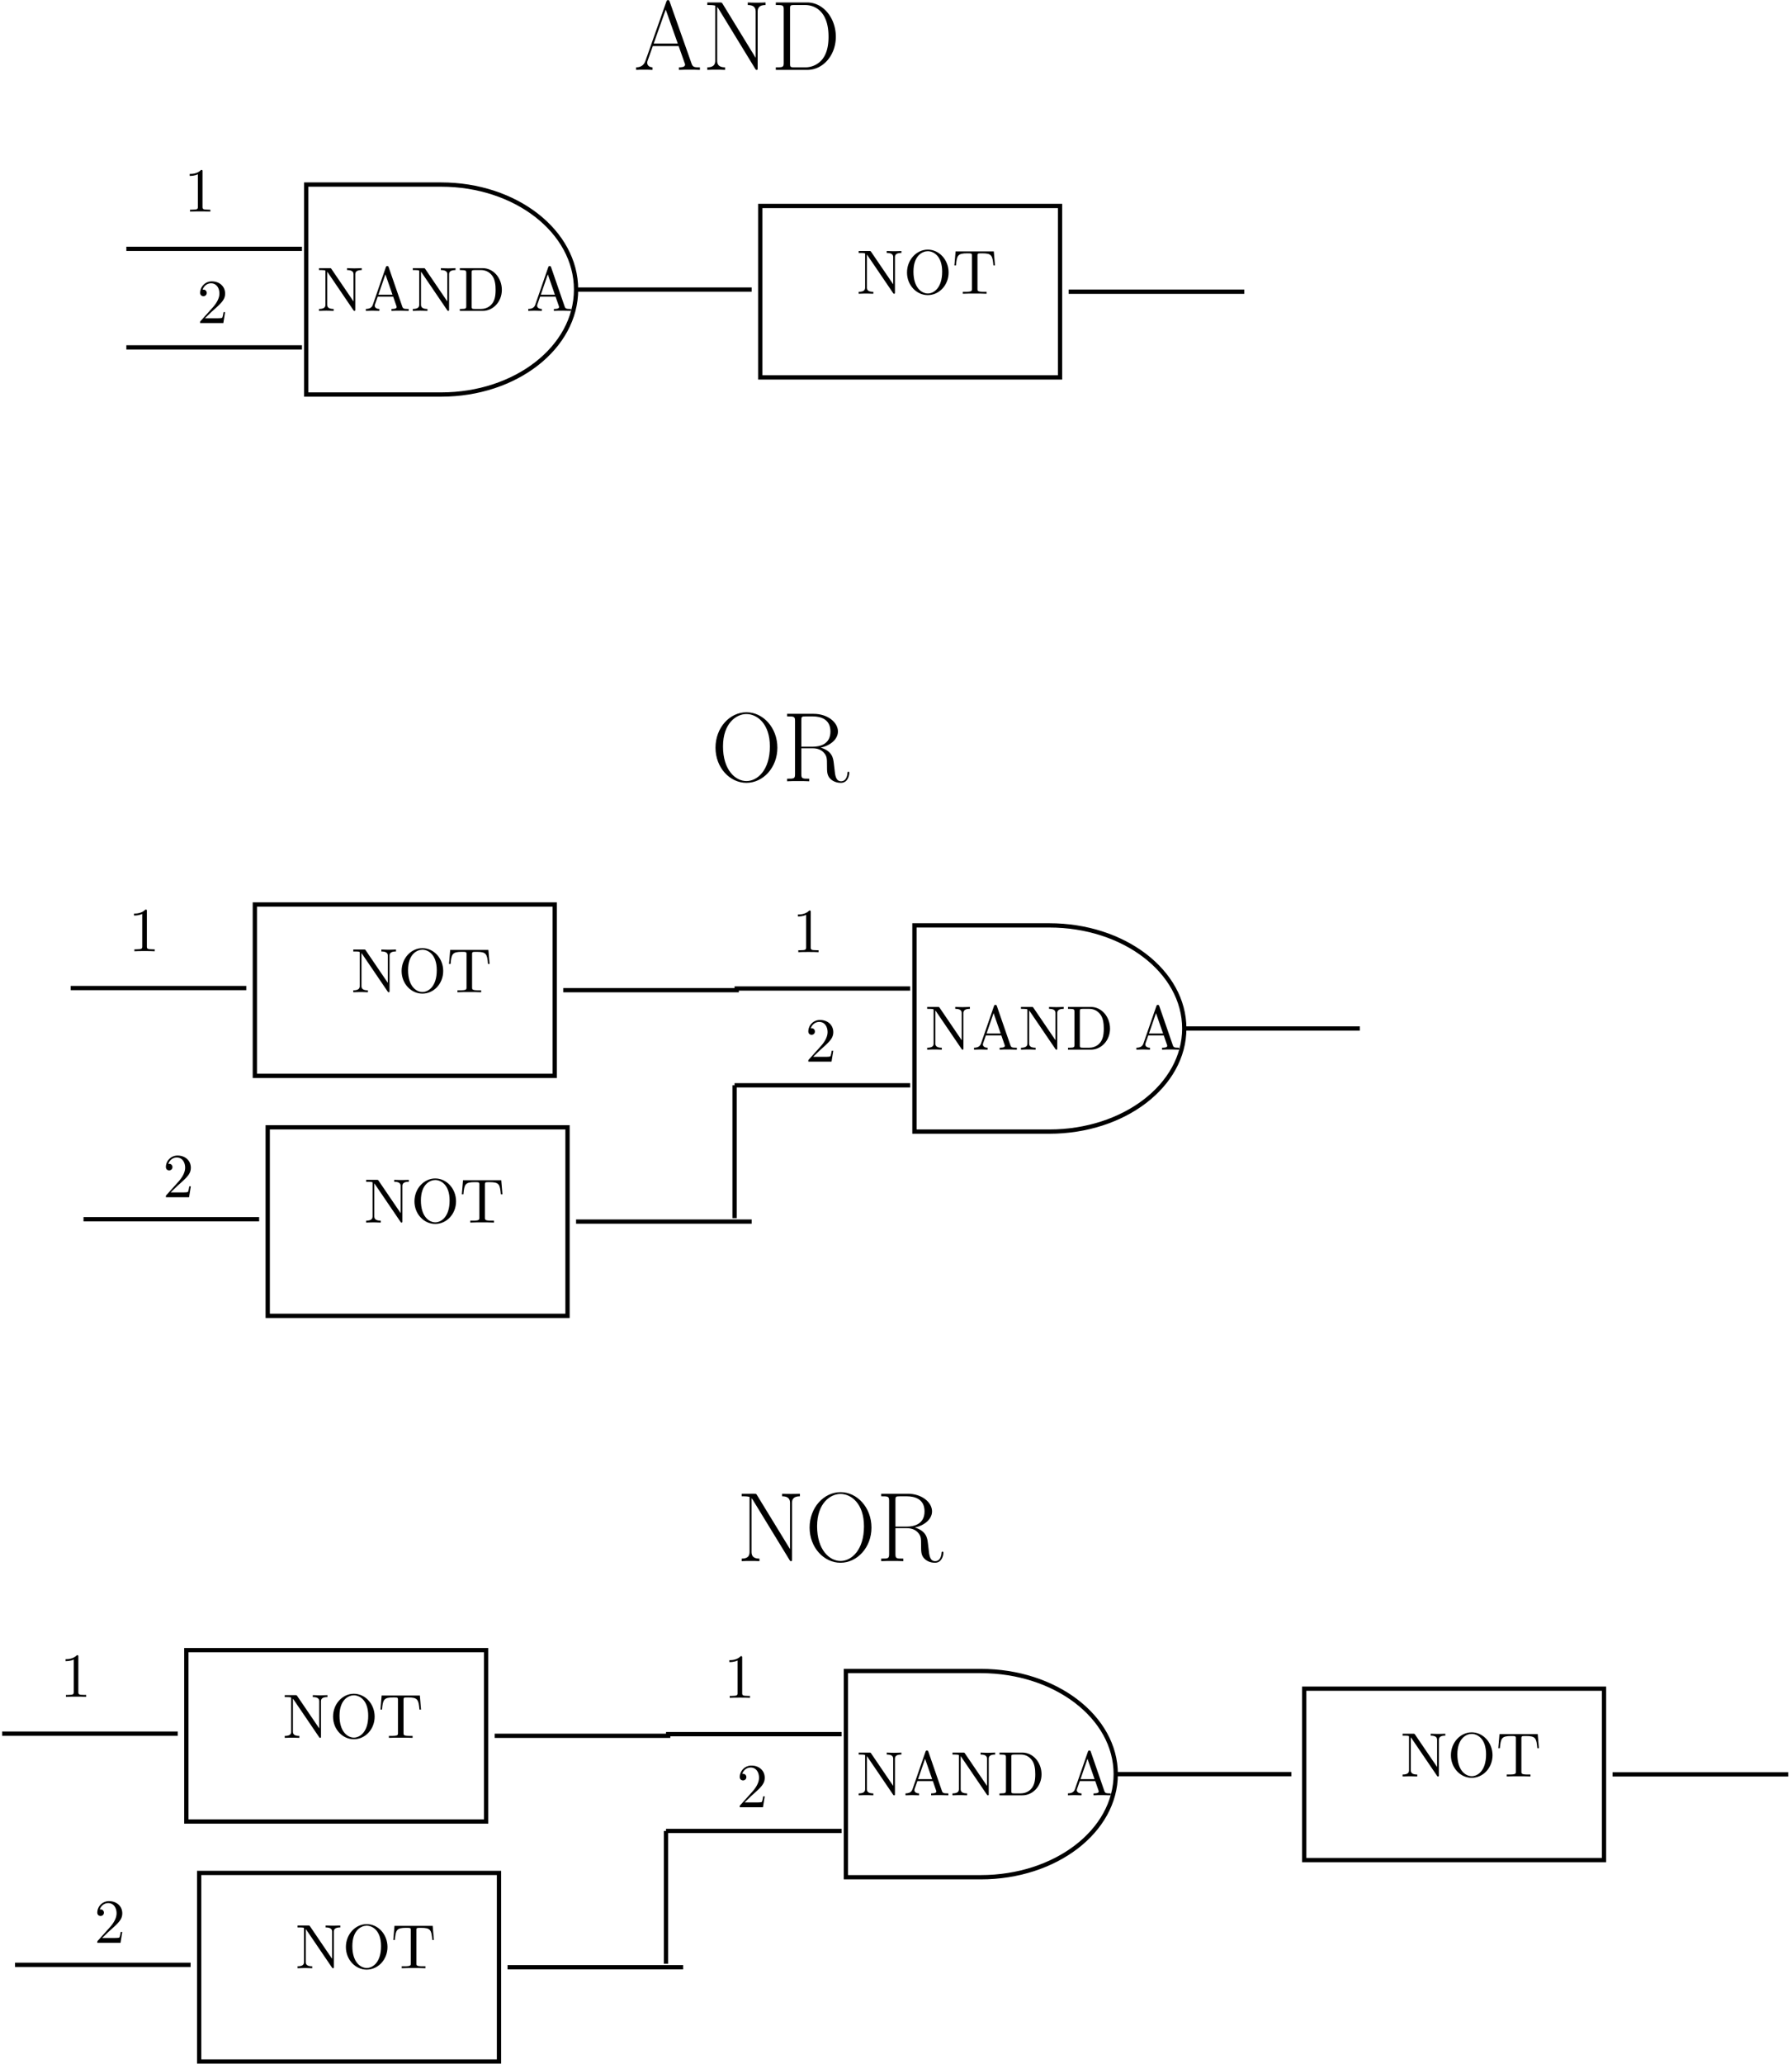 <svg xmlns="http://www.w3.org/2000/svg" xmlns:xlink="http://www.w3.org/1999/xlink" width="523" height="602" viewBox="1872.024 1498.826 312.628 359.851"><defs><path id="g0-65" d="M6.25-11.896c-.087-.224-.121-.275-.293-.275s-.207.051-.293.275l-3.65 10.33C1.687-.638.998-.449.396-.449V0c.31-.034.998-.034 1.326-.034.43 0 1.119 0 1.532.034v-.448c-.81-.034-.93-.585-.93-.792 0-.154.035-.24.069-.344l.912-2.565h4.51L8.85-1.222c.086.206.086.24.086.31 0 .464-.74.464-1.068.464V0c.5-.034 1.395-.034 1.929-.034.447 0 1.308 0 1.721.034v-.448c-.912 0-1.222 0-1.446-.637zm-.69 1.377 2.1 5.922h-4.2z"/><path id="g0-68" d="M.895-11.758v.447c1.188 0 1.377 0 1.377.775v9.314c0 .774-.189.774-1.377.774V0H6.37c2.771 0 4.992-2.548 4.992-5.784 0-3.254-2.186-5.974-4.992-5.974zM4.097-.448c-.688 0-.723-.086-.723-.671v-9.52c0-.585.035-.672.723-.672h1.928c1.43 0 4.063.844 4.063 5.527 0 2.427-.706 3.408-1.033 3.873a3.8 3.8 0 0 1-3.03 1.463z"/><path id="g0-78" d="M3.53-11.552c-.121-.189-.139-.206-.466-.206H.878v.447h.327c.689 0 .999.087 1.05.104v9.52c0 .43 0 1.24-1.377 1.24V0c.396-.034 1.119-.034 1.55-.034s1.153 0 1.549.034v-.448C2.6-.448 2.6-1.257 2.6-1.688v-9.278c.12.103.12.137.24.31L9.228-.206C9.348 0 9.4 0 9.486 0c.172 0 .172-.052.172-.379v-9.692c0-.43 0-1.24 1.377-1.24v-.447c-.396.034-1.119.034-1.55.034s-1.153 0-1.549-.034v.447c1.378 0 1.378.81 1.378 1.24v7.97z"/><path id="g0-79" d="M11.586-5.853c0-3.53-2.53-6.18-5.388-6.18-2.927 0-5.406 2.685-5.406 6.18S3.305.275 6.18.275c2.944 0 5.406-2.685 5.406-6.128M6.198-.034C4.235-.034 2.1-1.997 2.1-6.077c0-4.063 2.342-5.647 4.08-5.647 1.825 0 4.098 1.636 4.098 5.647 0 4.149-2.187 6.043-4.08 6.043"/><path id="g0-82" d="M6.748-5.87c1.636-.328 3.013-1.43 3.013-2.807 0-1.618-1.825-3.081-4.235-3.081H.896v.447c1.187 0 1.376 0 1.376.775v9.314c0 .774-.189.774-1.377.774V0c.5-.034 1.395-.034 1.928-.034s1.43 0 1.928.034v-.448c-1.187 0-1.377 0-1.377-.774V-5.75h2.014c.982 0 1.533.396 1.774.62.688.671.688 1.136.688 2.307 0 1.153 0 1.738.517 2.324.654.706 1.532.774 1.91.774 1.275 0 1.464-1.428 1.464-1.721 0-.103 0-.224-.155-.224-.138 0-.155.103-.155.172C11.345-.378 10.846 0 10.312 0c-.947 0-1.05-1.085-1.153-2.135-.052-.361-.086-.62-.12-.998-.104-.861-.242-2.118-2.29-2.737m-1.411-.155H3.374v-4.614c0-.585.035-.672.723-.672h1.257c1.429 0 3.099.5 3.099 2.634 0 2.221-1.825 2.652-3.116 2.652"/><path id="g1-49" d="M3.207-6.982c0-.262 0-.283-.25-.283-.677.698-1.637.698-1.986.698v.338c.218 0 .862 0 1.429-.284v5.651c0 .393-.033.524-1.015.524h-.349V0c.382-.033 1.331-.033 1.768-.033s1.385 0 1.767.033v-.338h-.35c-.981 0-1.014-.12-1.014-.524z"/><path id="g1-50" d="m1.385-.84 1.157-1.124c1.702-1.505 2.356-2.094 2.356-3.185 0-1.244-.982-2.116-2.313-2.116a2.016 2.016 0 0 0-2.04 1.974c0 .611.546.611.579.611.185 0 .567-.13.567-.578a.55.55 0 0 0-.578-.567c-.088 0-.11 0-.142.01.25-.709.84-1.112 1.473-1.112.992 0 1.461.883 1.461 1.778 0 .873-.545 1.734-1.145 2.41L.665-.403c-.12.12-.12.142-.12.404h4.048l.305-1.898h-.273c-.054.327-.13.807-.24.97C4.31-.84 3.59-.84 3.35-.84z"/><path id="g1-65" d="M4.342-7.593c-.055-.142-.077-.218-.251-.218s-.207.066-.262.218L1.571-1.069c-.196.556-.633.72-1.222.73V0c.251-.01.72-.033 1.113-.033.338 0 .905.022 1.254.033v-.338c-.545 0-.818-.273-.818-.557 0-.032.011-.141.022-.163l.502-1.43h2.694l.579 1.67c.01.043.032.109.032.153 0 .327-.61.327-.905.327V0c.393-.033 1.156-.033 1.57-.033.47 0 .972.011 1.43.033v-.338h-.197c-.654 0-.807-.077-.927-.437zM3.764-6.37l1.232 3.546H2.542z"/><path id="g1-68" d="M.382-7.45v.337h.262c.84 0 .861.12.861.513v5.75c0 .392-.021.512-.861.512H.382V0h3.993c1.832 0 3.338-1.615 3.338-3.665 0-2.073-1.473-3.786-3.338-3.786zM2.978-.339c-.513 0-.534-.077-.534-.437v-5.901c0-.36.021-.437.534-.437H4.07c.676 0 1.43.24 1.986 1.015.469.643.567 1.582.567 2.433 0 1.21-.207 1.865-.6 2.4-.218.294-.84.927-1.942.927z"/><path id="g1-78" d="M2.53-7.31c-.097-.13-.108-.14-.315-.14H.36v.337h.316c.164 0 .382.011.546.022.25.033.262.044.262.251v5.695c0 .294 0 .807-1.124.807V0c.382-.01.916-.033 1.276-.033S2.531-.01 2.913 0v-.338c-1.124 0-1.124-.513-1.124-.807v-5.673a.6.6 0 0 1 .11.13l4.45 6.546c.098.131.11.142.186.142.152 0 .152-.076.152-.284v-6.021c0-.295 0-.808 1.124-.808v-.338c-.382.011-.916.033-1.276.033s-.895-.022-1.277-.033v.338c1.124 0 1.124.513 1.124.808v4.658z"/><path id="g1-79" d="M7.865-3.698c0-2.226-1.647-3.993-3.632-3.993C2.28-7.69.61-5.945.61-3.698.61-1.462 2.29.24 4.233.24c1.985 0 3.632-1.735 3.632-3.938M4.244-.044c-1.048 0-2.51-.96-2.51-3.807 0-2.825 1.593-3.567 2.499-3.567.949 0 2.509.774 2.509 3.567 0 2.891-1.495 3.807-2.498 3.807"/><path id="g1-84" d="M7.265-7.385H.6L.393-4.931h.272C.818-6.687.982-7.047 2.63-7.047c.196 0 .48 0 .59.022.228.043.228.163.228.414v5.75c0 .37 0 .523-1.145.523h-.437V0c.448-.033 1.56-.033 2.062-.033S5.553-.033 6 0v-.338h-.436c-1.146 0-1.146-.153-1.146-.524V-6.61c0-.218 0-.37.197-.414.12-.022.414-.022.621-.022 1.648 0 1.811.36 1.964 2.116h.273z"/></defs><g id="page1"><path fill="none" stroke="#000" stroke-width=".747" d="M1925.449 1531.008h23.539c13 0 23.535 8.195 23.535 18.308 0 10.11-10.535 18.305-23.535 18.305h-23.539zm-31.383 11.207h30.637m-30.637 17.187h30.637m47.82-10.086h30.637m1.496-14.574h52.301v29.891h-52.301zm53.797 14.946h30.637m-57.535 110.496h23.535c13.004 0 23.539 8.05 23.539 17.98s-10.535 17.977-23.539 17.977h-23.535zm-31.383 11.007h30.633m-30.633 16.879h30.633m47.824-9.906h30.633m-224.907-7.055h30.633m1.496-14.57h52.305v29.887h-52.305zm53.797 14.945h30.637m-114.324 39.938h30.636m1.497-16.028h52.304v32.875h-52.304zm53.796 16.438h30.637m-2.988-23.762v23.164m19.426 78.965h23.539c13 0 23.535 8.047 23.535 17.977 0 9.933-10.535 17.98-23.535 17.98h-23.539zm-31.383 11.008h30.637m-30.637 16.879h30.637m47.82-9.91h30.637m-224.911-7.051h30.637m1.492-14.57h52.305v29.886h-52.305zm53.801 14.941h30.637m-114.324 39.938h30.636m1.493-16.028h52.304v32.879h-52.304zm53.8 16.442h30.633m-2.988-23.762v23.164m111.336-47.973h52.304v29.891h-52.304zm53.797 14.946h30.636"/><use xlink:href="#g1-49" x="1708.757" y="1455.545" transform="translate(301.5 209.31)"/><use xlink:href="#g1-50" x="1708.757" y="1455.545" transform="translate(303.74 228.4)"/><g transform="translate(324.66 226.31)"><use xlink:href="#g1-78" x="1708.757" y="1455.545"/><use xlink:href="#g1-65" x="1716.939" y="1455.545"/><use xlink:href="#g1-78" x="1725.121" y="1455.545"/><use xlink:href="#g1-68" x="1733.303" y="1455.545"/><use xlink:href="#g1-65" x="1745.272" y="1455.545"/></g><g transform="translate(224.54 216.3)"><use xlink:href="#g1-78" x="1708.757" y="1455.545"/><use xlink:href="#g1-79" x="1716.939" y="1455.545"/><use xlink:href="#g1-84" x="1725.424" y="1455.545"/></g><g transform="translate(226.78 256.46)"><use xlink:href="#g1-78" x="1708.757" y="1455.545"/><use xlink:href="#g1-79" x="1716.939" y="1455.545"/><use xlink:href="#g1-84" x="1725.424" y="1455.545"/></g><use xlink:href="#g1-49" x="1708.757" y="1455.545" transform="translate(185.68 209.15)"/><use xlink:href="#g1-50" x="1708.757" y="1455.545" transform="translate(191.66 252.04)"/><g transform="translate(212.58 346.31)"><use xlink:href="#g1-78" x="1708.757" y="1455.545"/><use xlink:href="#g1-79" x="1716.939" y="1455.545"/><use xlink:href="#g1-84" x="1725.424" y="1455.545"/></g><g transform="translate(312.71 356.33)"><use xlink:href="#g1-78" x="1708.757" y="1455.545"/><use xlink:href="#g1-65" x="1716.939" y="1455.545"/><use xlink:href="#g1-78" x="1725.121" y="1455.545"/><use xlink:href="#g1-68" x="1733.303" y="1455.545"/><use xlink:href="#g1-65" x="1745.272" y="1455.545"/></g><use xlink:href="#g1-50" x="1708.757" y="1455.545" transform="translate(291.78 358.41)"/><use xlink:href="#g1-49" x="1708.757" y="1455.545" transform="translate(289.54 339.33)"/><g transform="translate(214.82 386.48)"><use xlink:href="#g1-78" x="1708.757" y="1455.545"/><use xlink:href="#g1-79" x="1716.939" y="1455.545"/><use xlink:href="#g1-84" x="1725.424" y="1455.545"/></g><use xlink:href="#g1-49" x="1708.757" y="1455.545" transform="translate(173.73 339.16)"/><use xlink:href="#g1-50" x="1708.757" y="1455.545" transform="translate(179.7 382.05)"/><use xlink:href="#g1-49" x="1708.757" y="1455.545" transform="translate(195.39 80.18)"/><use xlink:href="#g1-50" x="1708.757" y="1455.545" transform="translate(197.64 99.61)"/><g transform="translate(218.56 97.49)"><use xlink:href="#g1-78" x="1708.757" y="1455.545"/><use xlink:href="#g1-65" x="1716.939" y="1455.545"/><use xlink:href="#g1-78" x="1725.121" y="1455.545"/><use xlink:href="#g1-68" x="1733.303" y="1455.545"/><use xlink:href="#g1-65" x="1745.272" y="1455.545"/></g><g transform="translate(312.71 94.5)"><use xlink:href="#g1-78" x="1708.757" y="1455.545"/><use xlink:href="#g1-79" x="1716.939" y="1455.545"/><use xlink:href="#g1-84" x="1725.424" y="1455.545"/></g><g transform="translate(273.85 55.47)"><use xlink:href="#g0-65" x="1708.757" y="1455.545"/><use xlink:href="#g0-78" x="1720.693" y="1455.545"/><use xlink:href="#g0-68" x="1732.628" y="1455.545"/></g><g transform="translate(287.3 179.51)"><use xlink:href="#g0-79" x="1708.757" y="1455.545"/><use xlink:href="#g0-82" x="1721.149" y="1455.545"/></g><g transform="translate(407.6 353.04)"><use xlink:href="#g1-78" x="1708.757" y="1455.545"/><use xlink:href="#g1-79" x="1716.939" y="1455.545"/><use xlink:href="#g1-84" x="1725.424" y="1455.545"/></g><g transform="translate(291.78 315.5)"><use xlink:href="#g0-78" x="1708.757" y="1455.545"/><use xlink:href="#g0-79" x="1720.693" y="1455.545"/><use xlink:href="#g0-82" x="1733.085" y="1455.545"/></g></g><script type="text/ecmascript">if(window.parent.postMessage)window.parent.postMessage(&quot;225.75|392.25|451.5|&quot;+window.location,&quot;*&quot;);</script></svg>